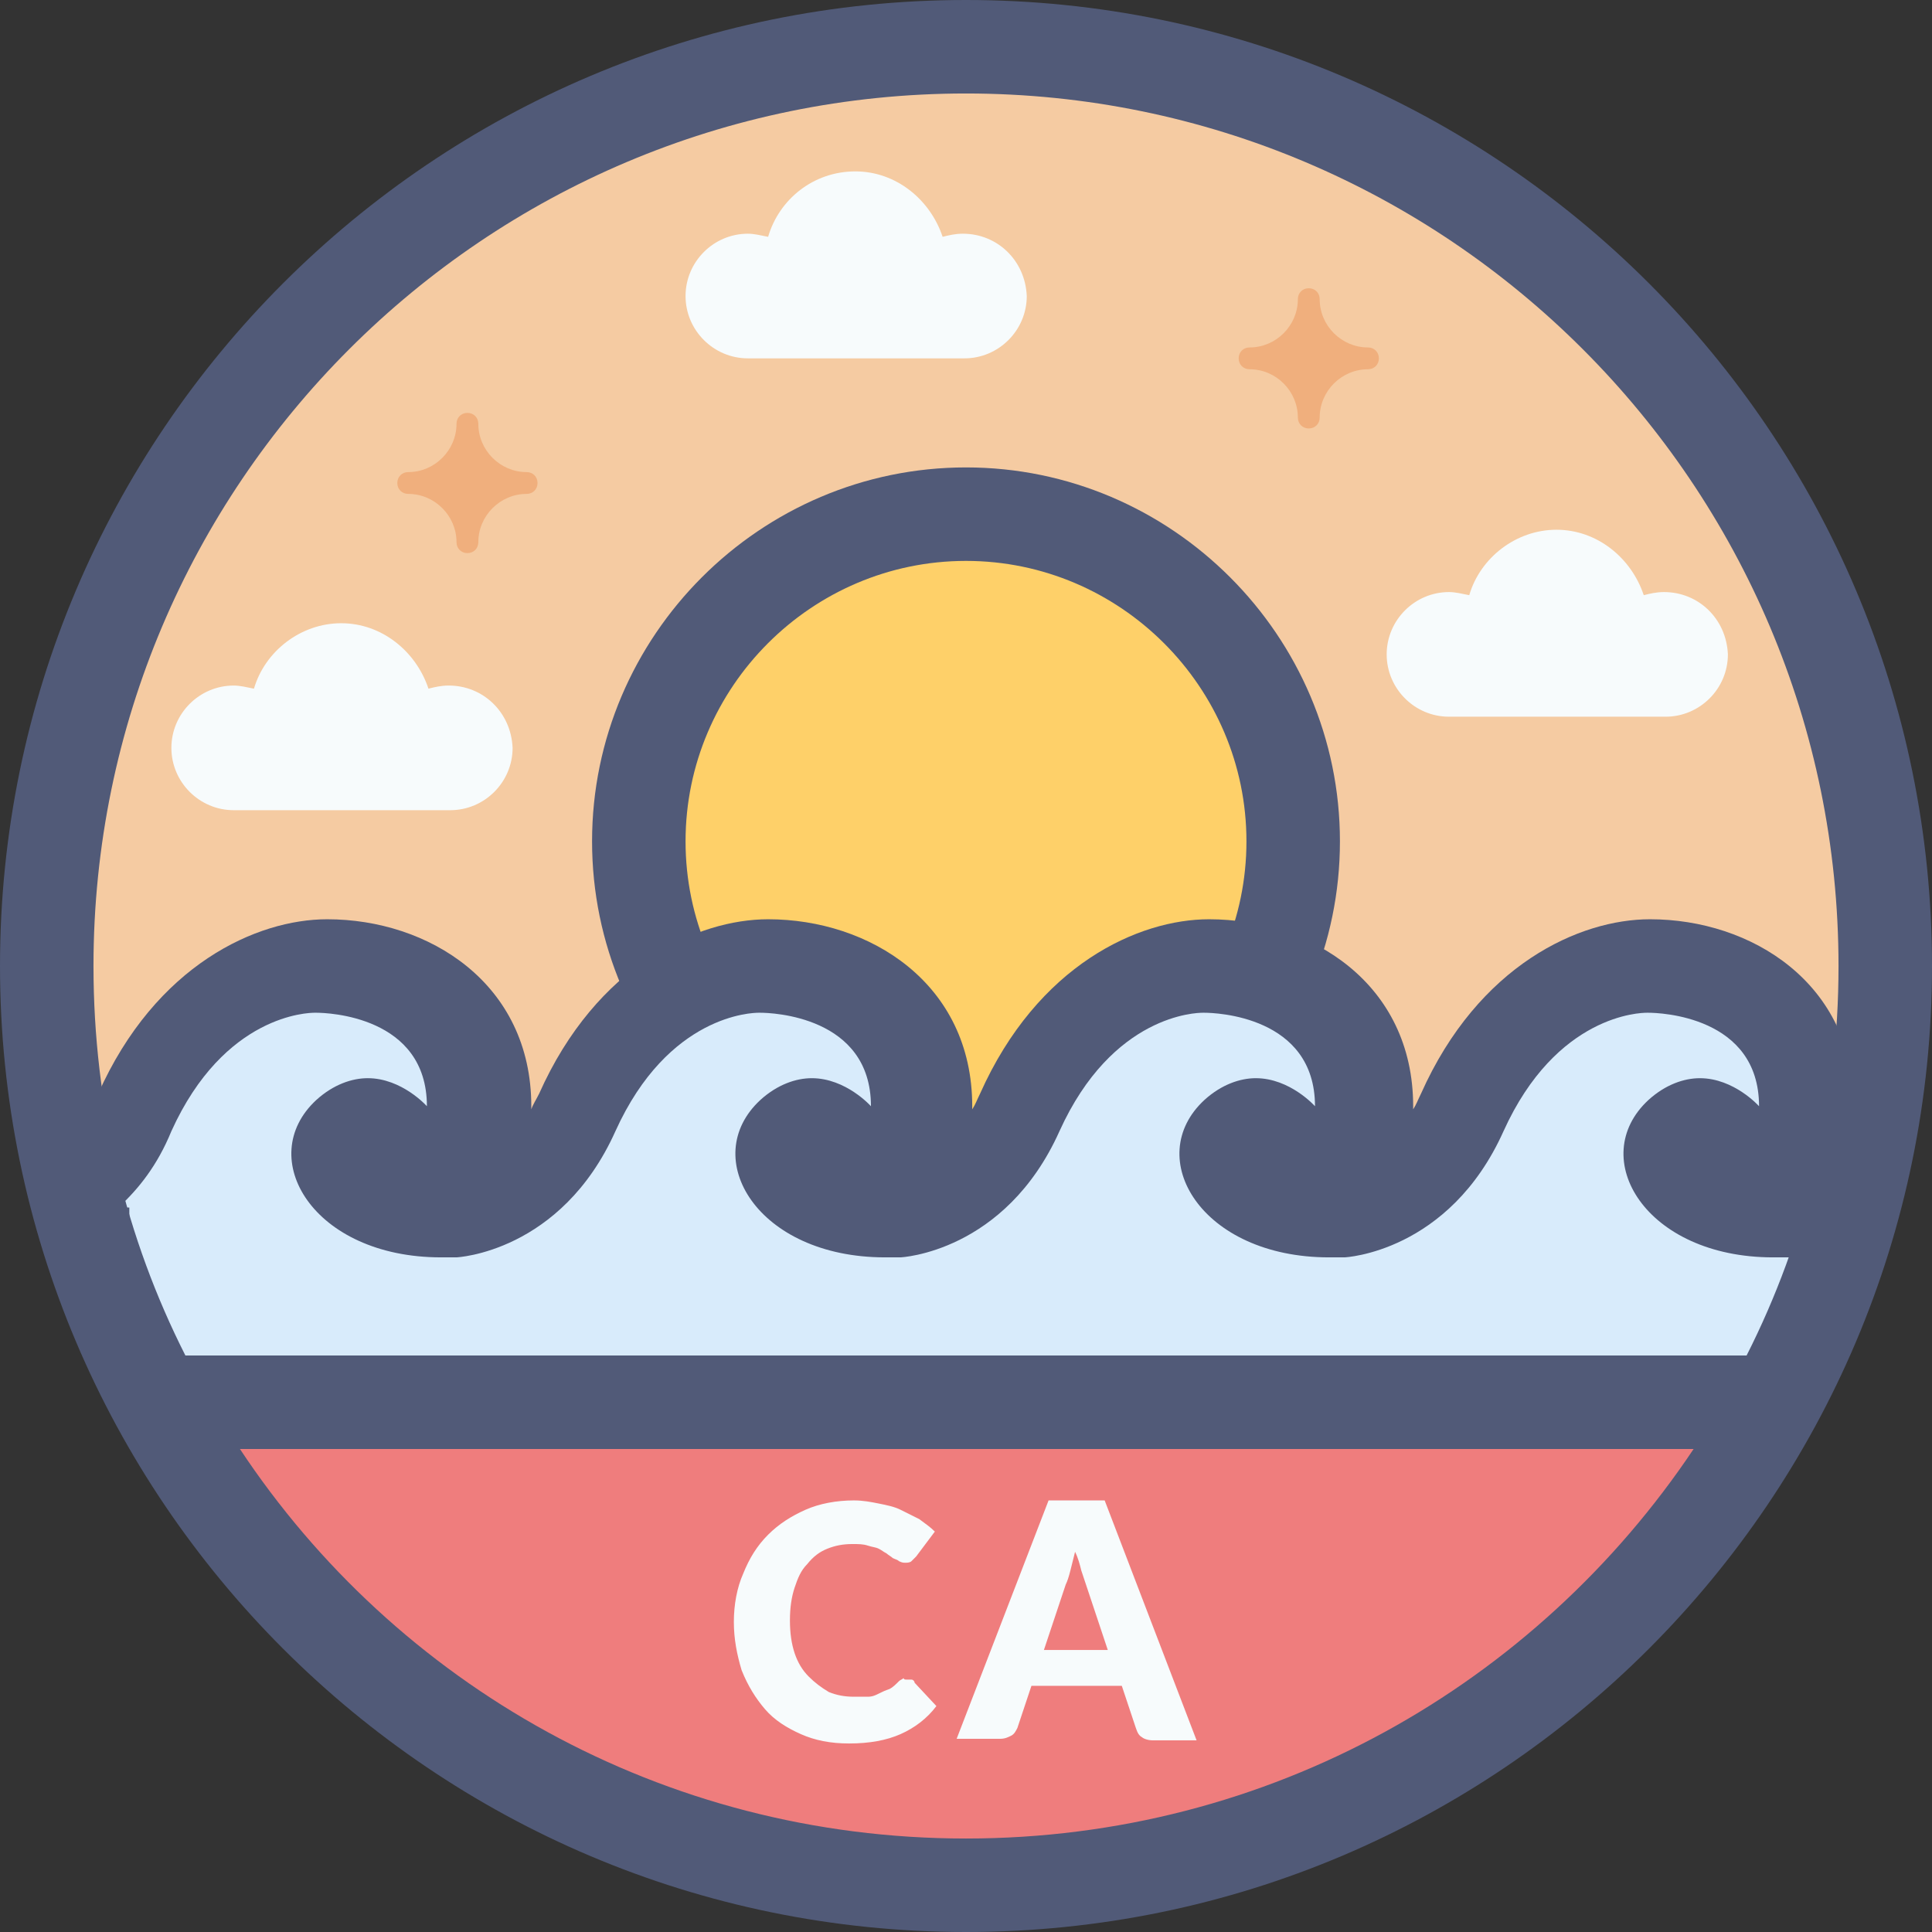 <?xml version="1.0" encoding="UTF-8"?>
<svg xmlns="http://www.w3.org/2000/svg" version="1.1" id="Layer_1" x="0" y="0" viewBox="0 0 124 124" style="enable-background:new 0 0 124 124" xml:space="preserve">
  <rect x="0" y="0" width="124" height="124" fill="#333333" stroke="none"/>
  <style>.st2{fill:#515a78}.st3{fill:#f7fbfc}.st4{fill:#f0af7d}</style>
  <circle cx="62" cy="62" r="59" style="fill:#f5cba2"></circle>
  <circle cx="62" cy="54" r="21" style="fill:#fed069"></circle>
  <path class="st2" d="M62 36c9.9 0 18 8.1 18 18s-8.1 18-18 18-18-8.1-18-18 8.1-18 18-18m0-6c-13.2 0-24 10.8-24 24s10.8 24 24 24 24-10.8 24-24-10.8-24-24-24z"></path>
  <path class="st3" d="M106.8 38c-.5 0-.9.1-1.3.2-.8-2.4-3-4.2-5.6-4.2s-4.9 1.8-5.6 4.2c-.5-.1-.9-.2-1.3-.2-2.2 0-4 1.8-4 4s1.8 4 4 4h13.9c2.2 0 4-1.8 4-4-.1-2.3-1.9-4-4.1-4zM28.8 44c-.5 0-.9.1-1.3.2-.8-2.4-3-4.2-5.6-4.2s-4.9 1.8-5.6 4.2c-.5-.1-.9-.2-1.3-.2-2.2 0-4 1.8-4 4s1.8 4 4 4h13.9c2.2 0 4-1.8 4-4-.1-2.3-1.9-4-4.1-4zM61.8 15c-.5 0-.9.1-1.3.2-.8-2.4-3-4.2-5.6-4.2-2.7 0-4.9 1.8-5.6 4.2-.5-.1-.9-.2-1.3-.2-2.2 0-4 1.8-4 4s1.8 4 4 4h13.9c2.2 0 4-1.8 4-4-.1-2.3-1.9-4-4.1-4z"></path>
  <path class="st4" d="M33.8 30.3c-1.7 0-3.1-1.4-3.1-3.1 0-.4-.3-.7-.7-.7s-.7.3-.7.7c0 1.7-1.4 3.1-3.1 3.1-.4 0-.7.3-.7.7s.3.7.7.7c1.7 0 3.1 1.4 3.1 3.1 0 .4.3.7.7.7s.7-.3.7-.7c0-1.7 1.4-3.1 3.1-3.1.4 0 .7-.3.7-.7s-.3-.7-.7-.7zM87.8 22.3c-1.7 0-3.1-1.4-3.1-3.1 0-.4-.3-.7-.7-.7-.4 0-.7.3-.7.7 0 1.7-1.4 3.1-3.1 3.1-.4 0-.7.3-.7.7s.3.7.7.7c1.7 0 3.1 1.4 3.1 3.1 0 .4.3.7.7.7.4 0 .7-.3.7-.7 0-1.7 1.4-3.1 3.1-3.1.4 0 .7-.3.7-.7s-.3-.7-.7-.7z"></path>
  <path d="M115.5 77.7V71c0-6.2-5.2-9-10.1-9h-.1c-.8 0-7.8.3-11.9 9.4-1.8 4-4.6 5.5-6.3 6V71c0-6.2-5.2-9-10.1-9-.8 0-7.8.3-11.9 9.4-1.8 4-4.6 5.5-6.3 6V71c0-6.2-5.2-9-10.1-9h-.1c-.8 0-7.8.3-11.9 9.4-1.8 4-4.6 5.5-6.3 6V71c0-6.2-5.2-9-10.1-9h-.1c-.8 0-7.8.3-11.9 9.4-.7 1.6-1.6 2.9-2.7 3.9l-.8.7c1.8 7.3 4.9 14 9.1 19.9h96.3c3.9-5.5 6.8-11.6 8.7-18.3h-3.4zm-86.4 0h-.9c-3.6 0-5.9-1.6-6.4-3-.3-.7-.1-1.3.5-1.8.5-.4.9-.7 1.3-.7.7 0 1.4.6 1.6.8l4.3 4.7h-.4zm28.4 0h-.9c-3.6 0-5.9-1.6-6.4-3-.3-.7-.1-1.3.5-1.8.5-.4.9-.7 1.3-.7.7 0 1.4.6 1.6.8l4.3 4.7h-.4zm28.3 0h-.9c-3.6 0-5.9-1.6-6.4-3-.3-.7-.1-1.3.5-1.8.7-.7 1.2-.7 1.3-.7.7 0 1.4.6 1.6.8l4.3 4.7h-.4zm27.5 0c-3.6 0-5.9-1.6-6.4-3-.3-.7-.1-1.3.5-1.8.5-.4.9-.7 1.3-.7.7 0 1.4.6 1.6.8l4.3 4.7h-1.3z" style="fill:#d8ebfb"></path>
  <path class="st2" d="M7.6 77.5c1.3-1.2 2.5-2.7 3.4-4.9 3.4-7.5 8.8-7.6 9.2-7.6h.1c.7 0 7.1.2 7.1 6 0 0-1.6-1.8-3.8-1.8-1 0-2.2.4-3.3 1.4-4 3.7-.2 10.1 8 10.1h1s6.7-.3 10.2-8.1c3.4-7.5 8.8-7.6 9.2-7.6h.1c.7 0 7.1.2 7.1 6 0 0-1.6-1.8-3.8-1.8-1 0-2.2.4-3.3 1.4-4 3.7-.2 10.1 8 10.1h1s6.7-.3 10.2-8.1c3.4-7.5 8.8-7.6 9.2-7.6h.1c.7 0 7.1.2 7.1 6 0 0-1.6-1.8-3.8-1.8-1 0-2.2.4-3.3 1.4-4 3.7-.2 10.1 8 10.1h1s6.7-.3 10.2-8.1c3.4-7.5 8.8-7.6 9.2-7.6h.1c.7 0 7.1.2 7.1 6 0 0-1.6-1.8-3.8-1.8-1 0-2.2.4-3.3 1.4-4 3.7-.2 10.1 8 10.1h3.1v4c1.3-3.2 2.4-6.5 3.2-10h-1L119 71c0-7.9-6.6-12-13.1-12-4.5 0-11 2.9-14.7 11.2-.2.4-.3.7-.5 1V71c0-7.9-6.6-12-13.1-12-4.5 0-11 2.9-14.7 11.2-.2.4-.3.7-.5 1V71c0-7.9-6.6-12-13.1-12-4.5 0-11 2.9-14.7 11.2-.2.4-.4.7-.5 1V71c0-7.9-6.6-12-13.1-12-4.5 0-11 2.9-14.7 11.2-.4 1-1 1.8-1.6 2.4.8 4.2 2 8.3 3.6 12.1v-7.2z"></path>
  <path d="M62 121c-19.7 0-38.1-9.8-49.1-26.2-.6-.9-.7-2.1-.2-3.1s1.5-1.6 2.6-1.6h93.1c1.1 0 2.1.6 2.6 1.6s.5 2.2-.2 3.1C100.1 111.2 81.7 121 62 121z" style="fill:#ef7d7d"></path>
  <path class="st3" d="M58.2 107.8h.3c.1 0 .2.1.2.2l1.4 1.5c-.6.8-1.4 1.4-2.3 1.8-.9.4-2 .6-3.3.6-1.2 0-2.2-.2-3.1-.6-.9-.4-1.7-.9-2.3-1.6-.6-.7-1.1-1.5-1.5-2.5-.3-1-.5-2-.5-3.1s.2-2.2.6-3.1c.4-1 .9-1.8 1.6-2.5.7-.7 1.5-1.2 2.4-1.6.9-.4 2-.6 3.1-.6.6 0 1.1.1 1.6.2s1 .2 1.4.4l1.2.6c.4.3.7.5 1 .8l-1.2 1.6-.3.3c-.1.1-.3.1-.4.1-.1 0-.2 0-.4-.1-.1-.1-.2-.1-.4-.2-.1-.1-.3-.2-.4-.3-.2-.1-.3-.2-.5-.3-.2-.1-.4-.1-.7-.2-.3-.1-.6-.1-1-.1-.6 0-1.1.1-1.6.3-.5.2-.9.5-1.3 1-.4.4-.6.9-.8 1.5s-.3 1.3-.3 2.1.1 1.5.3 2.1c.2.6.5 1.1.9 1.5.4.4.8.7 1.3 1 .5.2 1 .3 1.6.3h.9c.3 0 .5-.1.7-.2.2-.1.4-.2.7-.3.2-.1.4-.3.6-.5.1-.1.2-.1.3-.2 0 .1.1.1.2.1zM76.8 111.7H74c-.3 0-.6-.1-.7-.2-.2-.1-.3-.3-.4-.6l-.9-2.7h-5.8l-.9 2.7c-.1.2-.2.4-.4.5s-.4.2-.7.2h-2.8l5.9-15.3h3.6l5.9 15.4zm-5.7-5.8-1.4-4.2-.3-.9c-.1-.4-.2-.8-.4-1.2l-.3 1.2c-.1.4-.2.7-.3.9l-1.4 4.2h4.1z"></path>
  <path class="st2" d="M62 0C27.8 0 0 27.8 0 62s27.8 62 62 62 62-27.8 62-62S96.2 0 62 0zm0 6c30.9 0 56 25.1 56 56 0 9-2.1 17.5-5.9 25H11.9C8.1 79.5 6 71 6 62 6 31.1 31.1 6 62 6zm0 112c-19.5 0-36.6-9.9-46.6-25h93.3c-10.1 15.1-27.2 25-46.7 25z"></path>
</svg>
